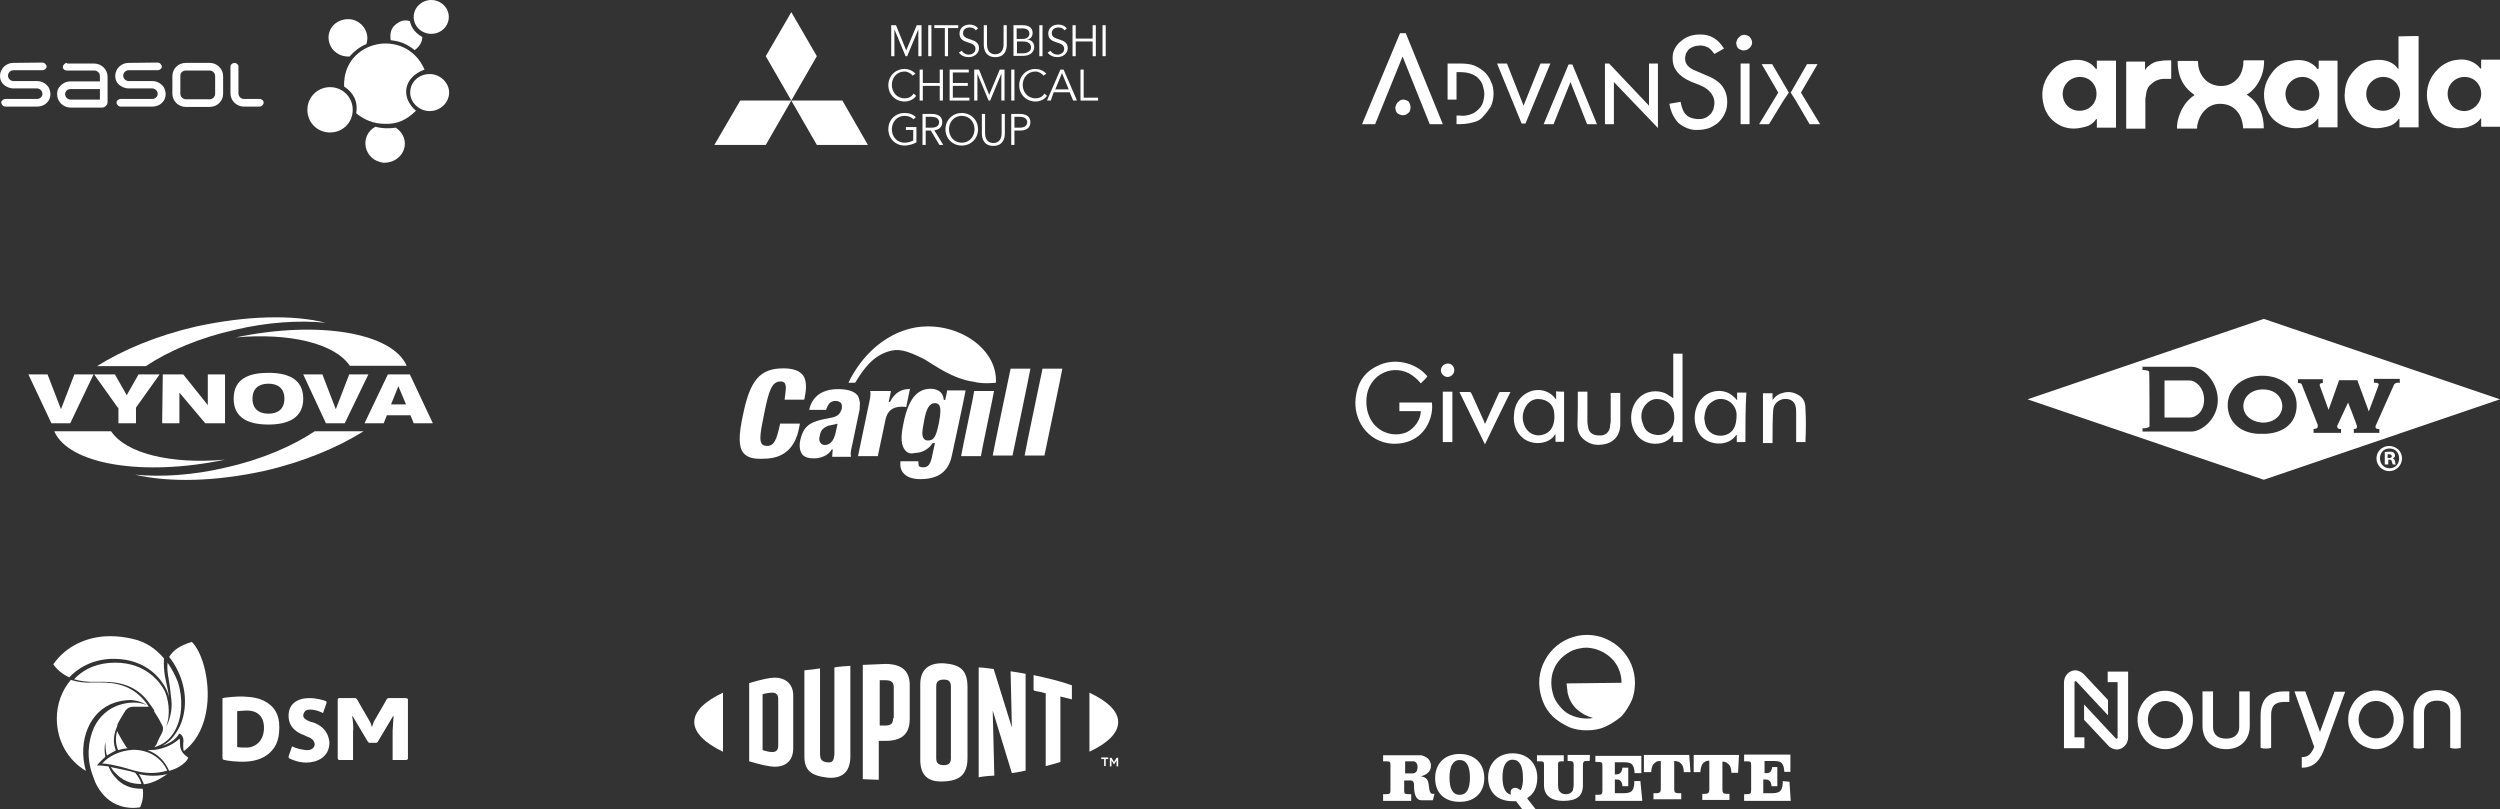 <?xml version="1.0" encoding="utf-8"?>
<!-- Generator: Adobe Illustrator 26.2.1, SVG Export Plug-In . SVG Version: 6.00 Build 0)  -->
<svg version="1.1" id="Layer_1" xmlns="http://www.w3.org/2000/svg" xmlns:xlink="http://www.w3.org/1999/xlink" x="0px" y="0px"
	 viewBox="0 0 783.2 253.6" style="enable-background:new 0 0 783.2 253.6;" xml:space="preserve">
<rect x="0" y="0" width="783.2" height="253.6" fill="#333333" stroke="none"/>
<style type="text/css">
	.st0{fill:#FFFFFF;}
	.st1{fill-rule:evenodd;clip-rule:evenodd;fill:#FFFFFF;}
</style>
<g>
	<path class="st0" d="M4.2,19.7c-2.4,0-4.2,1.9-4.2,4.1c0,1.6,0.9,2.8,2.2,3.4c0.6,0.3,1.3,0.5,2,0.5h7.4c0.9,0,1.7,0.8,1.7,1.7
		c0,0.9-0.8,1.6-1.7,1.6H1.7c-0.6,0-1.3,0.5-1.3,1.1c0,0.6,0.6,1.3,1.3,1.3h9.9c2.4,0,4.2-1.7,4.2-3.9c0-0.8-0.3-1.6-0.6-2.2
		c-0.8-1.1-2-1.9-3.6-1.9H4.2c-0.9,0-1.7-0.8-1.7-1.7c0-0.9,0.8-1.7,1.7-1.7h9.1c0.6,0,1.3-0.5,1.3-1.1c0-0.6-0.6-1.3-1.3-1.3
		L4.2,19.7z M21,19.7c-0.6,0-1.3,0.6-1.3,1.3s0.6,1.1,1.3,1.1h8.6c0.9,0,1.7,0.8,1.7,1.7v1.7h-9.2c-1.6,0-2.8,0.8-3.6,1.9
		c-0.5,0.6-0.6,1.4-0.6,2.2c0,2.2,1.9,4.1,4.2,4.1H32c0.9,0,1.7-0.8,1.7-1.7v-8c0-2.2-1.9-4.1-4.2-4.1H21V19.7z M40.3,19.7
		c-2.4,0-4.2,1.9-4.2,4.1c0,1.6,0.9,2.8,2.2,3.4c0.6,0.3,1.3,0.5,2,0.5h7.4c0.9,0,1.7,0.8,1.7,1.7c0,0.9-0.8,1.6-1.7,1.6h-9.9
		c-0.6,0-1.3,0.5-1.3,1.1c0,0.6,0.6,1.3,1.3,1.3h9.9c2.4,0,4.2-1.7,4.2-3.9c0-0.8-0.3-1.6-0.6-2.2c-0.8-1.1-2-1.9-3.6-1.9h-7.4
		c-0.9,0-1.7-0.8-1.7-1.7c0-0.9,0.8-1.7,1.7-1.7h9.1c0.6,0,1.3-0.5,1.3-1.1c0-0.6-0.6-1.3-1.3-1.3L40.3,19.7z M58.2,19.7
		c-2.4,0-4.2,1.9-4.2,4.1v5.6c0,2.2,1.9,4.1,4.2,4.1h7.5c2.4,0,4.2-1.9,4.2-4.1v-5.6c0-2.2-1.9-4.1-4.2-4.1H58.2z M73.5,19.7
		c-0.6,0-1.3,0.5-1.3,1.1v8.5c0,2.2,1.9,4.1,4.2,4.1h4.9c0.6,0,1.3-0.6,1.3-1.3c0-0.6-0.6-1.1-1.3-1.1h-4.9c-0.9,0-1.7-0.8-1.7-1.7
		v-8.5C74.8,20.4,74.1,19.7,73.5,19.7z M58.2,22.1h7.5c0.9,0,1.7,0.8,1.7,1.7v5.6c0,0.9-0.8,1.7-1.7,1.7h-7.5
		c-0.9,0-1.7-0.8-1.7-1.7v-5.6C56.4,22.9,57.2,22.1,58.2,22.1z M22.1,27.9h9.2v3.3h-9.2c-0.9,0-1.7-0.8-1.7-1.7
		C20.4,28.5,21.2,27.9,22.1,27.9z"/>
	<path class="st1" d="M135.1,0c3,0,5.5,2.4,5.5,5.3s-2.4,5.3-5.5,5.3c-3.1,0-5.5-2.4-5.5-5.3S132.1,0,135.1,0z"/>
	<path class="st1" d="M134.6,23.2c3.3,0,6.1,2.7,6.1,5.8s-2.7,5.8-6.1,5.8c-3.3,0-6.1-2.7-6.1-5.8C128.5,25.7,131.2,23.2,134.6,23.2
		z"/>
	<path class="st1" d="M103.4,27.3c3.9,0,7.1,3.1,7.1,7.1s-3.1,7.1-7.1,7.1s-7.1-3.1-7.1-7.1S99.5,27.3,103.4,27.3z"/>
	<path class="st1" d="M109.1,6c3,0,5.8,2.4,6,5.8c0,0.8-0.2,1.4-0.3,2c-2,0.8-3.8,2.2-5.3,3.9c-3,0.2-5.6-1.7-6.3-4.2
		C102,9.6,104.9,6,109.1,6z"/>
	<path class="st1" d="M128.4,6.6c0.5,2.4,2,3.9,3.9,5c0,1.4-0.8,3-2.4,4.1c-2.4-1.9-4.5-2.8-7.5-3.1c-0.3-2,0-3.9,1.9-5.2
		C125.4,6.6,126.6,6.1,128.4,6.6z"/>
	<path class="st1" d="M107.8,27.1c-0.5-14.7,19.4-18.7,25.2-5.3c-6.7,2.4-7.5,8.8-2.7,12.9c-3,3-6,4.2-9.6,4.1
		c-3.8,0-6.6-1.3-9.1-3.3C112.2,31.7,110.7,29,107.8,27.1z"/>
	<path class="st1" d="M117.6,39.7c2.2,0.6,4.2,0.6,6.4,0.3c5.3,3.6,2.7,11-3.8,11C113.8,50.2,112.5,42.5,117.6,39.7z"/>
</g>
<g>
	<path class="st0" d="M548.1,19.9h-2.8v19h2.8V19.9z"/>
	<path class="st0" d="M558.6,31.7l-4.4,7.2h-3.1l6-9.9l-5.2-8.9h3.3l5.2,8.9"/>
	<path class="st0" d="M561,29l1.7,2.7l4.2,7.2h3.3l-6-9.9l5.2-8.9h-3.3L561,29z"/>
	<path class="st0" d="M464.9,22.4c-0.9-0.8-2-1.4-3.1-1.9c-1.4-0.5-3-0.6-4.5-0.6h-3.8v11.3h2.8v-8.6h1.1c2.5,0,4.2,0.6,5.5,1.7
		c0.6,0.6,1.3,1.4,1.6,2.4s0.5,1.9,0.5,2.8c0,0.9-0.2,1.9-0.5,2.8c-0.3,0.9-0.9,1.6-1.6,2.2c-0.6,0.6-1.4,1.1-2.4,1.4
		c-1.1,0.3-2,0.5-3.1,0.3h-1.1v2.7h0.9c1.6,0,3-0.2,4.4-0.6c1.3-0.3,2.4-0.9,3.1-1.9c0.9-0.9,1.7-2,2.4-3.1c0.5-1.3,0.8-2.5,0.8-3.9
		c0-1.3-0.2-2.7-0.8-3.8C466.6,24.3,465.8,23.2,464.9,22.4"/>
	<path class="st0" d="M477.9,38.7l7.8-18.8h-3.1l-5.3,13.2l-5.2-13.2H469l7.7,18.8H477.9z"/>
	<path class="st0" d="M491.4,20.2l-7.8,18.7h3.1l5.3-13.2l5.2,13.2h3.1l-7.7-18.7C492.6,20.2,491.4,20.2,491.4,20.2z"/>
	<path class="st0" d="M502.8,19.9v19h2.8V25.7l13.8,14.4V19.9h-2.8v13.2l-12.5-13.2H502.8z"/>
	<path class="st0" d="M441.9,33.7c0,0.5-0.2,0.9-0.3,1.3c-0.3,0.3-0.6,0.6-1.1,0.9c-0.5,0.2-0.9,0.2-1.4,0.2
		c-0.5-0.2-0.9-0.3-1.3-0.6c-0.3-0.3-0.6-0.8-0.6-1.3c-0.2-0.5,0-0.9,0.2-1.4c0.2-0.5,0.5-0.8,0.9-1.1c0.3-0.3,0.8-0.5,1.3-0.5
		c0.6,0,1.3,0.3,1.7,0.6C441.7,32.5,441.9,33.1,441.9,33.7"/>
	<path class="st0" d="M548.9,13.4c0,0.5-0.2,0.9-0.5,1.3s-0.6,0.6-1.1,0.9c-0.5,0.2-0.9,0.2-1.4,0.2c-0.5-0.2-0.9-0.3-1.3-0.6
		c-0.3-0.3-0.6-0.8-0.6-1.3c-0.2-0.5,0-0.9,0.2-1.4c0.2-0.5,0.5-0.8,0.9-1.1c0.3-0.3,0.8-0.5,1.3-0.5c0.6,0,1.3,0.3,1.7,0.6
		C548.6,12.1,548.9,12.7,548.9,13.4z"/>
	<path class="st0" d="M523,32.5c0.3,2.2,1.3,4.4,2.8,6c1.7,1.4,3.9,2.4,6.1,2.2c1.3,0,2.4-0.2,3.6-0.6c1.1-0.5,2.2-1.1,3-1.9
		c0.8-0.8,1.6-1.9,2-3c0.5-1.1,0.6-2.4,0.6-3.4c0-1.7-0.5-3.4-1.6-4.9c-1.1-1.4-2.8-2.5-5.2-3.4l-3-1.3c-2.4-0.9-3.4-2.2-3.4-3.9
		c0-0.6,0.2-1.1,0.3-1.6c0.3-0.5,0.6-0.9,0.9-1.3c0.8-0.6,1.9-1.1,3-1.1c1.1-0.2,2.2,0.2,3.1,0.6c0.8,0.6,1.4,1.3,1.9,2l3-1.7
		c-1.9-3-4.2-4.4-7.5-4.4c-2.2,0-4.4,0.6-6.1,2.2c-0.8,0.6-1.4,1.4-1.9,2.4c-0.5,0.9-0.6,1.9-0.6,3c0,3.1,1.9,5.5,5.8,7.2l2.8,1.1
		c0.6,0.3,1.4,0.6,2,1.1c0.5,0.3,0.9,0.8,1.4,1.3c0.3,0.5,0.6,0.9,0.8,1.4c0.2,0.6,0.3,1.1,0.3,1.7c0,0.6-0.2,1.4-0.3,2
		c-0.3,0.6-0.6,1.3-1.1,1.7c-0.5,0.5-1.1,0.9-1.7,1.1c-0.6,0.3-1.3,0.3-2,0.3c-0.8,0-1.7-0.2-2.5-0.5c-0.8-0.3-1.4-0.9-1.9-1.6
		c-0.6-1.1-0.9-2.2-1.1-3.3L523,32.5z"/>
	<path class="st0" d="M438.6,10.4l-11.9,28.5h4.1l8.6-21.2l8.5,21.2h4.1l-11.6-28.5C440.3,10.4,438.6,10.4,438.6,10.4z"/>
</g>
<g>
	<path class="st0" d="M8.9,117.3h6l4.2,10.9l0,0l4.2-10.9h6L22,132.6h-5.9L8.9,117.3z"/>
	<path class="st0" d="M36.9,127.7l-7.4-10.4h6.5l3.7,6.5l3.7-6.5H50l-7.4,10.4v4.9h-5.5v-4.9H36.9z"/>
	<path class="st0" d="M51,117.3h6.4l7.7,9.6l0,0v-9.6h5.4v15.3h-6.2l-8.1-9.6l0,0v9.6h-5.4L51,117.3L51,117.3z"/>
	<path class="st0" d="M84.1,116.8c5.9,0,10.9,1.8,10.9,8.1c0,6.2-5,8.1-10.9,8.1c-5.9,0-10.9-1.8-10.9-8.1
		C73.2,118.5,78.2,116.8,84.1,116.8z M84.1,129.6c3,0,5-1.5,5-4.7c0-3.2-2-4.7-5-4.7s-5,1.5-5,4.7C79.1,128.1,81.1,129.6,84.1,129.6
		z"/>
	<path class="st0" d="M95,117.3h6l4.2,10.9l0,0l4.2-10.9h6l-7.4,15.3h-5.9L95,117.3z"/>
	<path class="st0" d="M121.5,117.3h6.9l7.2,15.3h-6l-1-2.5h-7.4l-1,2.5h-6L121.5,117.3z M124.8,121L124.8,121l-2.3,5.7h4.7
		L124.8,121z"/>
	<path class="st0" d="M109.6,114.6c-4.7-7-18.8-10.4-35.7-8.9c25.8-5.4,49-1.5,53.5,8.9H109.6L109.6,114.6z"/>
	<path class="st0" d="M102,101.1c-8.2-0.8-18.1-0.2-28.3,2.2c-11.2,2.5-21,6.7-28,11.4H30.4c7.9-5,18.8-9.6,31-12.4
		C77,98.9,91.6,98.5,102,101.1z"/>
	<path class="st0" d="M34.8,135.1c4.7,7,18.8,10.4,35.7,8.9c-25.8,5.4-49,1.5-53.5-8.9H34.8z"/>
	<path class="st0" d="M42.3,148.7c8.2,0.8,18.1,0.2,28.3-2.2c11.2-2.5,21-6.7,28-11.4h15.3c-7.9,5-18.8,9.6-31,12.4
		C67.5,150.9,52.9,151.2,42.3,148.7z"/>
</g>
<path class="st0" d="M82.6,219.5c-2.7-1.3-6-1.3-7.9-1.3c-3.8,0.2-5,0.5-5,0.5v18.8c0,0.2,0.2,0.5,0.3,0.5c0,0,1.7,0.5,4.7,0.6
	c3.8,0.2,6.6-0.5,8.7-1.9c2.8-1.9,4.1-4.6,4.1-8.7C87.6,223.9,85.9,221.1,82.6,219.5z M77.5,234.2c-1.6,0-2.7,0-3.2-0.2v-11.2
	c0.5,0,1.7-0.2,3.2-0.2c1.9,0,5.2,0.8,5.2,5.4C82.7,232.6,79.4,234.2,77.5,234.2z M97.7,226.2c-0.2,0-0.2,0-0.2,0
	c-1.4-0.5-2.5-1.1-2.5-2c0-0.5,0.2-0.9,0.5-1.3c0.3-0.5,1.1-0.6,1.6-0.6c2.2,0,4.1,1.1,4.1,1.1l1.1-3.2c0-0.2,0-0.3,0-0.3
	c0-0.2-0.2-0.2-0.3-0.3l0,0c-0.9-0.3-2.8-0.9-5-0.9c-4.1,0-6.6,2-6.6,5.5c0,4.1,3.3,5.5,4.6,6c0.2,0,0.5,0.2,0.6,0.3
	c0.8,0.3,1.6,0.6,2.2,1.1c0.6,0.5,0.8,1.3,0.8,1.7c-0.3,1.6-1.9,1.9-3.3,1.6c-2.5-0.3-3.8-1.1-3.8-1.1l-1.1,3.2c0,0.2,0,0.5,0.3,0.6
	c0,0,2.4,1.3,5.2,1.3c3.3,0,7.3-1.6,7.3-6.3C102.8,228,99.1,226.6,97.7,226.2z M127.8,219.2v18.4c0,0.2,0,0.3-0.2,0.3
	c-0.2,0.2-0.2,0.2-0.3,0.2h-4.3c0,0,0-7.6,0-9.1c0-0.9,0.3-4.1,0.3-4.6l0,0h-0.2l0,0l-4.7,7.9c0,0,0,0.2-0.2,0.2
	c-0.2,0.2-0.2,0.2-0.3,0.2h-1.1h-1.1c-0.2,0-0.3,0-0.3-0.2c0,0,0-0.2-0.2-0.2l-4.7-7.9l0,0h-0.2l0,0c0.2,0.5,0.5,3.6,0.3,4.6
	c0,1.6,0,9.1,0,9.1h-4.3c-0.2,0-0.3,0-0.3-0.2c-0.2-0.2-0.2-0.2-0.2-0.3v-18.4c0-0.3,0.2-0.5,0.5-0.5h5c0.2,0,0.3,0.2,0.5,0.3
	c0,0,3.6,6.3,4.1,7.1c0.3,0.5,0.6,1.6,0.6,1.7l0,0l0,0l0,0l0,0c0,0,0.5-1.3,0.6-1.7c0.5-0.8,4.1-7.1,4.1-7.1
	c0.2-0.2,0.3-0.3,0.5-0.3h5C127.7,218.7,127.8,218.9,127.8,219.2z"/>
<path class="st0" d="M46,220.9c-1.1-0.5-2.5-0.8-4.1-0.8s-3.2,0.3-4.7,0.8c-3.3,1.1-6.1,3.6-7.7,6.9c-2,4.4-2.4,9.8-0.5,15
	c0.3,0.8,0.6,1.6,0.9,2.4c3.3,6.9,8.8,7.9,11.8,7.9c1.3,0,2-0.2,2.2-0.2c0.2-0.5,1.3-2.8,0.8-5.8h-0.2c-0.2,0-0.3,0-0.3,0
	c-3.2,0-6-1.1-8-3.5c-0.9-0.9-1.7-2.2-2.2-3.5c-1.6-0.2-2.5-0.3-3-0.3c-0.2,0-0.2,0-0.3,0h-0.3l0.2-0.3c0.8-0.9,1.6-1.7,2.4-2.4
	c-0.3-1.6-0.3-3.2,0-4.7c0,0,0,3,0.5,4.3c0.9-0.6,1.9-1.1,2.8-1.6c-0.9-2.2-0.8-4.6,0.2-7.1c0.2-0.3,0.2-0.6,0.3-0.9v-0.2
	c0.8-1.6,1.9-3.3,2.5-4.3c0.2-0.2,0.2-0.2,0.3-0.3c0.5-0.6,1.1-0.8,2-0.9c0.5,0,1.3,0,1.7,0c1.1,0,2.4,0,2.7,0c0.2,0,0.5,0,0.6,0
	c-0.2-0.2-0.3-0.5-0.3-0.5c-4.3-6.3-10.2-7.1-15-7.1c-0.8,0-1.6,0-2.5,0c-2.4,0.2-4.6-0.2-6.6-0.8c-2.8,3.2-4.4,7.6-4.4,12.1
	c0,6.8,3.3,12.9,9.1,16.4c-2.7-9.6,1.3-18.9,9.1-21.4c1.6-0.5,3.3-0.8,5-0.8C44.1,219.5,46,220.9,46,220.9z M34.7,240.3
	c0.5,0.8,0.9,1.4,1.6,2c2,2.2,4.7,3.3,7.7,3.3c0.2,0,0.2,0,0.3,0c-0.3-1.3-1.1-2.4-1.9-3.5c-0.6-0.2-1.1-0.3-1.6-0.5
	C38.6,241.1,36.5,240.7,34.7,240.3z M43.5,242.5c0.6,0.9,1.1,2,1.6,3.2c3.2-0.3,6.1-2.4,7.3-3.2C49.5,243.2,46.5,243.2,43.5,242.5z
	 M32,239.2c0.9,0,3.8,0.3,9,1.9c4.1,1.3,8,1.4,11.4,0.3c-1.9-4.1-5.8-6.5-10.7-6.5C37.8,235.1,34.2,236.7,32,239.2z M46.2,235
	c3.2,1.1,5.5,3.5,6.8,6.5c3.3-0.9,5.4-2.8,5.8-3.8c0.2-0.2,0.2-0.3,0-0.5c-1.7-1.1-2.4-2.4-2.4-4.1c0-0.8,0-1.3-0.2-1.7
	c-1.4,1.4-4.1,3-7.6,3.5C47.4,235,46.3,235,46.2,235L46.2,235z M56.3,229.8L56.3,229.8c0.2,0.2,0.5,0.3,0.8,0.8s0.5,1.1,0.3,2.4
	c0,0.2,0,0.5,0,0.6c0,0.6,0,1.3,0.2,1.7c4.3-3.2,6.9-8.7,7.4-15.6c0.5-7.3-1.6-15.3-4.9-18.6c-3.6,1.1-5.8,2.5-7.1,4.7
	c1.9,2.4,3.3,5.2,4.1,8c1.6,5.4,0.9,11.4-1.7,15.4c-1.4,2.2-2.8,3.6-4.9,4.6c0.3-0.2,0.8-0.3,1.3-0.5c2.2-0.9,3.3-2,3.9-2.8
	C55.9,230.1,56.1,229.9,56.3,229.8L56.3,229.8z M36.7,229c-0.6,2.2-0.5,4.1,0.3,6c0.9-0.3,1.9-0.5,3-0.6c-0.2-0.2-0.5-0.3-0.6-0.6
	c-0.6-0.9-2-3.3-2.5-4.3C36.9,229.3,36.7,229.1,36.7,229z M53.7,219.4c0.5,4.6-1.7,8.4-1.7,8.4c1.7-4.4,0.6-9.5-0.6-11.7
	c-1.1-2-5.4-8.5-15.3-8.5c-5.2,0-9.6,1.7-12.9,5.2c2,0.6,4.3,0.9,6.6,0.8c0.9,0,1.7,0,2.4,0c4.6,0,10.6,0.8,14.7,6.9
	c0.5,0.6,0.9,1.3,1.4,2v0.2c0,0,0,0,0,0.2c0.5,0.8,1.3,1.9,2.4,4.1c0.5,0.8,0.5,1.7,0,2.7c-0.5,0.9-1.3,2.5-1.7,3.5l0,0
	c0,0.2-0.2,0.2-0.2,0.3c-0.2,0.2-0.3,0.5-0.5,0.6c0.2,0,0.5-0.2,0.6-0.2c2.5-0.8,4.6-2.5,6-5.2c2.2-4.1,2.5-9.9,0.8-15.1
	c-0.8-2-1.9-4.1-3.2-6c-0.2,1.6,0,3.2,0.3,4.9C53.1,214.2,53.4,216.2,53.7,219.4z M35.6,206.4c10.6,0,15,6.8,16.1,8.8
	c0.5,0.9,0.9,1.7,1.3,3.3c-0.3-2-0.8-4.1-1.3-6.5c-0.3-1.9-0.5-3.8-0.3-5.7c-2.7-3.2-5.8-5.2-9.6-6.1c-2.5-0.6-4.9-0.9-7.3-0.9
	c-7.3,0-13.9,3.2-17.8,8.8c0.3,0.5,1.9,2.7,5,4.1C25.2,208.5,30.1,206.4,35.6,206.4z"/>
<g>
	<path class="st0" d="M242.7,212.3c-1.6,0-3.9,0.5-8,1.7v24.5c3.6,1.1,6.5,1.7,8,1.7c3.8,0,5.8-2.2,5.8-5.8v-16.3
		C248.6,214.5,246.3,212.3,242.7,212.3z M243.8,233.7c0,1.4-0.8,1.9-1.9,1.9c-0.8,0-2.1-0.3-3-0.6v-17.5c0.9-0.3,2.2-0.5,3-0.5
		c1.1,0,1.9,0.5,1.9,1.9V233.7z"/>
	<path class="st0" d="M295.7,207.8c-4.7-0.2-7.4,1.9-7.4,6.6V238c0,5,2.5,7.1,7.4,6.8c4.9-0.2,7.4-2.1,7.4-7.4v-22.4
		C303,209.9,300.8,208.2,295.7,207.8z M297.9,237.5c0,1.4-0.5,2.2-2.2,2.2c-1.9,0-2.4-0.8-2.4-2.2v-22.4c0-1.4,0.5-2.2,2.4-2.2
		c1.7,0,2.2,0.8,2.2,2.2V237.5z"/>
	<path class="st0" d="M350.3,226.2c0,3.5-3.3,6.6-9,9.3V217C347,219.7,350.3,222.8,350.3,226.2z"/>
	<path class="st0" d="M217.5,226.2c0,3.3,3.3,6.6,9,9.3V217C220.8,219.7,217.5,222.8,217.5,226.2z"/>
	<path class="st0" d="M261.3,236.7c0,1.4-0.5,2.4-2.2,2.1c-1.7-0.2-2.2-0.9-2.2-2.7v-26.7c-1.1,0.2-3.8,0.5-4.9,0.6v27
		c0,4.3,2.1,6,7.1,6.6c4.6,0.5,7.3-1.7,7.3-6.6v-28.4c-0.9,0-4.1,0.3-5,0.5V236.7z"/>
	<path class="st0" d="M317,227.9l-5.7-18.3c-1.6-0.2-3.3-0.5-4.7-0.5v34.4c0.9-0.2,3.6-0.5,4.9-0.5l-0.5-20.4l6,19.6
		c1.3-0.2,3.2-0.5,4.3-0.8v-30.3c-1.3-0.3-3.6-0.6-4.7-0.8L317,227.9z"/>
	<path class="st0" d="M277.4,208c-0.9,0-4.1,0.2-7.1,0.3v35.8c0.9,0,3.6,0.2,5,0.2v-12.2h2.1c5.4,0,7.6-2.4,7.6-6.9v-10.6
		C285,210.2,282.5,208,277.4,208z M279.8,224.9c0,1.6-0.5,2.4-2.5,2.4h-1.7v-14.2c0.8,0,1.3,0,1.7,0c2.2,0,2.7,0.8,2.7,2.4v9.5
		H279.8z"/>
	<path class="st0" d="M324,216.4c1.3,0.2,2.5,0.5,3.6,0.8V240c1.1-0.3,3.2-0.8,4.6-1.3v-20.5c1.3,0.3,2.5,0.6,3.6,0.9v-4.4
		c-3.6-1.3-7.4-2.2-12-3.2v4.7H324z"/>
	<path class="st0" d="M345.8,237.8H345v-0.5h2.2v0.5h-0.8v2.2h-0.5v-2.2H345.8z M347.7,237.4h0.5l0.8,1.3l0.8-1.3h0.5v2.7h-0.5v-1.9
		l-0.8,1.3l0,0l-0.8-1.3v1.9h-0.5V237.4z"/>
</g>
<path class="st0" d="M476.4,247.6C476.4,247.7,476.4,247.7,476.4,247.6c-0.6-0.5-1.6-1.1-2.5-0.6c-0.9,0.5-0.6,1.6-0.6,1.7
	c0,0.2,0,0.2-0.2,0.2c-1.6-0.5-2.4-2.4-2.4-5.4c0-3.5,1.1-5.5,3.2-5.5s3.2,1.9,3.2,5.5C477.2,245.3,476.9,246.6,476.4,247.6z
	 M478.6,249.9c2.1-1.3,3-3.5,3-6.3c0-4.4-3-7.6-7.7-7.6s-7.7,3.2-7.7,7.6c0,4.4,2.7,7.4,7.7,7.4c0.3,0,0.6,0,0.8,0h0.2
	c0,0,0.2,0,0.2,0.2l1.7,2.2l0.2,0.2h0.2h3.8c0.2,0,0.2,0,0-0.2l-2.5-3.2C478.5,250.1,478.5,249.9,478.6,249.9L478.6,249.9z
	 M457.3,249c-2.2,0-3.2-1.9-3.2-5.4c0-3.5,1.1-5.5,3.2-5.5s3.2,1.9,3.2,5.5C460.5,247.1,459.5,249,457.3,249L457.3,249z
	 M457.3,236.2c-4.7,0-7.7,3-7.7,7.6c0,4.4,2.7,7.4,7.7,7.4s7.7-3.2,7.7-7.4C465,239.2,462,236.2,457.3,236.2L457.3,236.2z
	 M442.6,242.3c-0.5,0-0.8,0-1.3,0h-1.1l0,0l0,0l0,0l0,0v-3.8l0,0l0,0l0,0l0,0h1.4c0.3,0,0.8,0,1.1,0c0.8,0,1.4,0.6,1.4,1.9
	C444,241.6,443.6,242.2,442.6,242.3L442.6,242.3z M449.4,248.7h-0.5c-0.5,0-0.9-0.2-1.1-1.3c0-0.3-0.2-1.1-0.2-1.4
	c-0.2-1.9-0.8-2.5-2.5-2.8l0,0c2.1-0.5,3.2-1.7,3.2-3.3c0-0.8-0.3-1.6-0.9-2.2c-0.6-0.6-1.4-0.9-2.2-1.1c-0.6,0-1.6,0-2.4,0h-9.5
	l0,0v1.9l0,0l0,0h0.9c1.3,0,1.4,0.2,1.4,1.3v7.7c0,1.1-0.2,1.3-1.4,1.3h-0.9c0,0,0,0,0,0.2v1.9l0,0h8.8l0,0v-1.9v-0.2h-0.8
	c-1.3,0-1.4-0.2-1.4-1.3v-3l0,0l0,0h1.3c0.3,0,0.6,0,0.9,0c0.8,0.2,0.9,0.8,0.9,1.7c0,0.3,0,0.6,0,0.9c0.2,2.2,0.8,3.5,2.2,3.6
	c0.3,0,0.8,0,1.3,0h2.4l0,0L449.4,248.7C449.6,248.7,449.4,248.7,449.4,248.7z M498.1,236.5h-7l0,0v1.9l0,0h0.5
	c1.1,0,1.4,0.3,1.4,1.1v6.5c0,0.6-0.2,1.1-0.3,1.7c-0.3,0.5-0.9,1.1-2.2,1.1c-1.1,0-1.7-0.5-2.1-1.1c-0.2-0.5-0.3-1.1-0.3-1.7v-6.6
	c0-0.6,0.3-0.9,0.9-0.9h0.9l0,0v-1.9l0,0l0,0h-8.4l0,0v1.9l0,0l0,0l0,0l0,0h0.9c1.1,0,1.3,0.2,1.3,0.9v6.6c0,3.3,2.4,4.9,6,4.9
	c4,0,6.2-1.3,6.2-4.9v-6.5c0-0.6,0.3-1.1,0.8-1.1h1.3l0,0l0,0l0,0l0,0L498.1,236.5C498.2,236.5,498.2,236.3,498.1,236.5L498.1,236.5
	z M529.2,236.5H515l0,0l0,0v5.4c0,0,0,0,0.2,0h1.9h0.2c0-0.8,0.2-1.7,0.6-2.4c0.3-0.3,0.6-0.6,0.9-0.8c0.3-0.2,0.8-0.3,1.3-0.3h0.2
	l0,0l0,0v8.7c0,0.9-0.2,1.4-1.4,1.4H518l0,0l0,0v1.9c0,0,0,0,0.2,0h8.5l0,0v-1.9l0,0l0,0h-0.8c-1.3,0-1.4-0.5-1.4-1.4v-8.7l0,0l0,0
	l0,0l0,0h0.2c0.5,0,0.8,0.2,1.3,0.3c0.3,0.2,0.6,0.5,0.9,0.8c0.5,0.8,0.6,1.6,0.6,2.4c0,0,0,0,0.2,0h1.9l0,0l0,0L529.2,236.5
	C529.4,236.5,529.4,236.3,529.2,236.5L529.2,236.5z M544.8,236.5h-14.2l0,0v5.4l0,0l0,0l0,0l0,0h1.9h0.2c0-0.8,0.2-1.7,0.6-2.5
	c0.2-0.3,0.5-0.6,0.9-0.8c0.3-0.2,0.8-0.3,1.1-0.3h0.2c0,0,0,0,0,0.2v8.8c0,0.9-0.2,1.4-1.4,1.4h-0.8l0,0v1.9l0,0l0,0h8.5l0,0l0,0
	v-1.9l0,0l0,0l0,0l0,0h-0.8c-1.3,0-1.4-0.5-1.4-1.4v-8.7l0,0h0.2c0.5,0,0.8,0.2,1.1,0.3c0.3,0.2,0.6,0.5,0.9,0.8
	c0.5,0.8,0.6,1.6,0.6,2.4c0,0,0,0,0.2,0h1.9l0,0L544.8,236.5L544.8,236.5L544.8,236.5L544.8,236.5
	C544.8,236.3,544.8,236.3,544.8,236.5L544.8,236.5z M513.9,244.7H512l0,0l0,0c0,0.8,0,2.4-0.9,3.2c-0.8,0.6-1.7,0.6-3.3,0.6h-1.9
	l0,0l0,0l0,0l0,0v-4.3l0,0l0,0h0.3c0.8,0,1.9,0,2.1,2.1c0,0,0,0,0.2,0h1.6l0,0l0,0v-5.8l0,0l0,0l0,0l0,0h-1.6h-0.2
	c-0.3,2.1-1.4,2.1-2.1,2.1h-0.3l0,0l0,0v-3.8c0,0,0,0,0.2,0h1.9c1.6,0,2.5,0,3.2,0.6c0.6,0.6,0.8,1.4,0.9,2.8c0,0,0,0,0.2,0h1.9l0,0
	l0,0v-5.4l0,0l0,0l0,0l0,0h-14.4l0,0l0,0v1.9l0,0l0,0h0.8c1.3,0,1.4,0.2,1.4,1.3v7.7c0,1.1-0.2,1.3-1.4,1.3h-0.8l0,0l0,0v1.9l0,0
	l0,0h14.7l0,0l0,0L513.9,244.7C514,244.9,514,244.7,513.9,244.7L513.9,244.7z M560.6,244.9C560.6,244.9,560.6,244.7,560.6,244.9
	l-2.1-0.2l0,0l0,0l0,0l0,0c0,0.8,0,2.4-0.9,3.2c-0.8,0.6-1.7,0.6-3.3,0.6h-1.9l0,0l0,0l0,0l0,0v-4.3c0,0,0,0,0.2,0h0.3
	c0.8,0,1.9,0,2.1,2.1c0,0,0,0,0.2,0h1.6l0,0l0,0l0,0l0,0v-5.8v-0.2h-1.6l0,0l0,0c-0.3,2.1-1.4,1.9-2.1,1.9h-0.3l0,0l0,0v-3.8
	c0,0,0,0,0.2,0h1.9c1.6,0,2.5,0,3.2,0.6c0.6,0.6,0.8,1.4,0.9,2.8l0,0l0,0h1.9l0,0l0,0v-5.4l0,0l0,0l0,0l0,0h-14.5c0,0,0,0,0,0.2v1.9
	l0,0l0,0h0.8c1.3,0,1.4,0.2,1.4,1.3v7.7c0,1.1-0.2,1.3-1.4,1.3h-0.8c0,0,0,0,0,0.2v1.9l0,0H561l0,0l0,0L560.6,244.9z"/>
<path class="st1" d="M502.8,227.7c-1.7,0.8-3.8,1.1-5.7,1.1c-1.9,0-4-0.3-5.7-1.1c-1.7-0.8-3.5-1.9-4.9-3.2c-1.4-1.4-2.5-3-3.2-4.9
	s-1.1-3.8-1.1-5.7c0-4,1.6-7.7,4.4-10.6c2.8-2.8,6.6-4.4,10.6-4.4s7.7,1.6,10.6,4.4c2.8,2.8,4.4,6.6,4.4,10.6c0,1.9-0.3,4-1.1,5.7
	c-0.8,1.7-1.9,3.5-3.2,4.9C506.3,225.8,504.6,226.9,502.8,227.7z M490.8,214.1C490.8,214.1,490.8,213.9,490.8,214.1l17.2-0.2l0,0
	l0,0c0-2.8-1.1-5.7-3.2-7.7s-4.9-3.2-7.7-3.3c-1.4,0-2.8,0.3-4.3,0.8c-1.3,0.6-2.5,1.4-3.6,2.4c-0.9,0.9-1.9,2.2-2.4,3.6
	c-0.6,1.3-0.8,2.8-0.8,4.3c0,1.4,0.3,2.8,0.8,4.3c0.5,1.3,1.4,2.5,2.4,3.6s2.2,1.9,3.6,2.4c1.3,0.5,2.8,0.8,4.3,0.8
	c0.6,0,1.3,0,1.9-0.2l0,0l0,0l0,0l0,0l0,0c-1.9-0.5-3.6-1.4-5.1-2.8s-2.4-3.2-2.8-5.1C491,215.6,490.8,214.9,490.8,214.1z"/>
<g>
	<path class="st0" d="M757.7,11.3c0,0.2,0,0.2,0,0.3c0,9.4,0,18.7,0,28.1v0.2c-1.9,0-4,0-6,0c0-1,0-1.8,0-2.7h-0.2
		c-1,1.5-2.4,2.3-4.2,2.6c-2.4,0.6-4.8,0.5-7.1-0.6c-2.4-1.1-4-3.1-5-5.5c-0.6-1.6-0.8-3.2-0.6-5c0.2-2.6,1.1-4.7,2.9-6.6
		c1.6-1.8,3.6-2.9,5.8-3.2c1.8-0.3,3.6-0.2,5.3,0.5c1.1,0.5,1.9,1.1,2.6,2.1c0,0,0,0,0.2,0.2c0-3.4,0-6.8,0-10.3
		C753.9,11.3,755.8,11.3,757.7,11.3z M746.6,24.1c-2.9,0-5.3,2.4-5.3,5.3c0,3.1,2.3,5.3,5.3,5.3c2.9,0,5.3-2.4,5.3-5.3
		C751.8,26.2,749.4,24.1,746.6,24.1z"/>
	<path class="st0" d="M726.4,21.7c0-1,0-1.8,0-2.7c0.2,0,0.2,0,0.2,0c1.8,0,3.7,0,5.5,0c0.2,0,0.2,0,0.2,0.2c0,6.8,0,13.7,0,20.5
		v0.2c-1.9,0-4,0-6,0c0-1,0-1.8,0-2.7h-0.2c-1,1.3-2.4,2.3-4,2.6c-2.4,0.6-5,0.5-7.3-0.6c-2.6-1.3-4.2-3.2-5-6
		c-1.1-3.7-0.5-7.1,1.8-10.2c1.6-2.3,3.7-3.6,6.3-4c1.9-0.3,3.7-0.3,5.5,0.5c1,0.5,1.9,1.1,2.6,2.1
		C726.3,21.5,726.4,21.5,726.4,21.7L726.4,21.7z M721.3,24.1c-2.9,0-5.3,2.4-5.3,5.3c0,3.1,2.3,5.3,5.3,5.3c2.9,0,5.3-2.3,5.3-5.3
		C726.4,26.2,724,24.1,721.3,24.1z"/>
	<path class="st0" d="M656.9,21.7c0-1,0-1.8,0-2.7c1.9,0,4,0,6,0c0,6.9,0,14,0,21c-1.9,0-4,0-6,0c0-1,0-1.8,0-2.7c0,0,0,0-0.2,0
		c-1,1.5-2.4,2.3-4.2,2.6c-2.4,0.6-4.7,0.5-6.9-0.5c-2.7-1.3-4.5-3.4-5.3-6.3c-1-3.7-0.5-7.1,1.9-10.2c1.6-2.1,3.7-3.6,6.5-4
		c1.8-0.3,3.6-0.2,5.2,0.5c1.1,0.5,1.9,1.1,2.6,2.1C656.7,21.5,656.7,21.5,656.9,21.7L656.9,21.7z M646.2,29.4
		c0,2.9,2.1,5.3,5.3,5.3c3.1,0,5.3-2.4,5.3-5.3c0-3.1-2.3-5.3-5.2-5.3C648.6,24.1,646.2,26.5,646.2,29.4z"/>
	<path class="st0" d="M777.3,21.5c0-0.2,0-0.3,0-0.5c0-0.6,0-1.3,0-2.1c0-0.2,0-0.2,0.2-0.2c1.9,0,3.7,0,5.6,0h0.2c0,6.9,0,14,0,21
		c-1.9,0-4,0-6,0c0-1,0-1.8,0-2.7c0,0-0.2,0-0.2,0.2c-1,1.3-2.4,2.1-4,2.6c-2.4,0.6-4.8,0.5-7.1-0.5c-2.7-1.3-4.4-3.4-5.2-6.3
		c-0.3-1.1-0.5-2.1-0.5-3.2c0-3.1,1.1-5.8,3.4-8.1c1.6-1.6,3.6-2.6,5.6-2.9c1.8-0.3,3.6-0.2,5.2,0.6c1,0.5,1.8,1.1,2.4,1.9
		C777.1,21.5,777.1,21.5,777.3,21.5C777.1,21.7,777.1,21.7,777.3,21.5z M777.3,29.4c0-3.1-2.3-5.3-5.2-5.3c-2.9,0-5.3,2.3-5.3,5.2
		c0,3.1,2.1,5.5,5.3,5.5C774.9,34.7,777.3,32.3,777.3,29.4z"/>
	<path class="st0" d="M702.9,18.9h0.2c1.9,0,4,0,6,0c0.2,0,0.2,0,0.2,0.2c0,3.2-1,6.1-3.1,8.6c-0.6,0.6-1.3,1.3-2.1,1.8
		c0,0-0.2,0-0.2,0.2c3.7,2.4,5.3,6.1,5.3,10.5c-2.1,0-4.2,0-6.5,0c0-0.2,0-0.5,0-0.6c-0.2-1.6-0.6-3.1-1.6-4.4
		c-1.1-1.5-2.7-2.4-4.5-2.6c-2.3-0.3-4.4,0.3-6,2.1c-1.1,1.1-1.8,2.6-2.1,4c-0.2,0.5-0.2,1-0.2,1.6c-2.1,0-4.2,0-6.3,0
		c0-2.1,0.5-4,1.5-6c1-1.9,2.3-3.4,4-4.5l-0.2-0.2c-2.6-1.8-4.2-4.2-4.8-7.3c-0.2-1-0.3-1.9-0.3-2.9c0-0.3,0-0.3,0.3-0.3
		c1.9,0,3.9,0,5.8,0c0.3,0,0.3,0,0.3,0.3c0,1.9,0.6,3.7,1.9,5.2c1.1,1.3,2.7,2.1,4.5,2.3c2.1,0.2,3.9-0.3,5.5-1.8
		c1.1-1,1.8-2.3,2.1-3.9c0.2-0.6,0.2-1.3,0.2-1.9C702.9,19.1,702.9,18.9,702.9,18.9z"/>
	<path class="st0" d="M672,22c0.3-0.5,0.6-1,1.1-1.3c1.1-1,2.3-1.5,3.7-1.6c1.1-0.2,2.1-0.2,3.2-0.2c0,0,0.2,0,0.2,0.2
		c0,0,0,0,0,0.2c0,1.8,0,3.6,0,5.2c0,0.2,0,0.2-0.2,0.2c-0.6,0-1.3,0-1.9,0c-1.5,0-2.9,0.5-4,1.5c-1.1,0.8-1.6,1.9-1.8,3.4
		c0,0.5-0.2,1-0.2,1.5c0,2.9,0,6,0,8.9c0,0.2,0,0.2,0,0.3c-1.9,0-4,0-6,0v-0.2c0-6.8,0-13.7,0-20.5c0-0.2,0-0.3,0.2-0.3
		c1.8,0,3.7,0,5.5,0c0.2,0,0.2,0,0.2,0.2C672,20.2,672,21,672,22C671.9,21.8,671.9,22,672,22C671.9,22,672,22,672,22z"/>
</g>
<g>
	<path class="st0" d="M262.4,121.9c3.1,0,5,0.6,6.1,1.8c0.6,0.6,0.7,1.5,0.9,2.5c0,0.6-0.1,1.3-0.1,2.1l-2.2,10.5
		c-0.3,1.3-0.6,2.5-0.6,3.4c0,0.3,0.1,0.6,0.1,0.9h-5.9c0-0.1,0-0.1,0-0.1c0-0.4,0.1-0.9,0.1-1.3l0.1-0.9h-0.3l-0.1,0.1
		c-1,1.8-3.4,2.7-5.5,2.7c-1.8,0-3-0.4-3.7-1.3c-0.7-1-1-2.5-0.6-4.4c0.9-3.9,2.5-5.5,7-6.5l3-0.6c1.8-0.4,2.5-1.2,3-2.7
		c0.1-0.9,0.1-1.5-0.3-1.9c-0.3-0.3-0.9-0.6-1.6-0.6c-1.6,0-2.4,0.9-3,2.8h-5.3C254.7,122.8,259.6,121.9,262.4,121.9 M262.4,132.7
		c0,0-0.1,0.1-0.3,0.1c-0.4,0.1-1.2,0.3-1.8,0.4c-0.4,0.1-0.9,0.1-1.3,0.4c-1.3,0.6-1.9,1.3-2.2,3c-0.3,1-0.1,1.8,0.3,2.2
		c0.3,0.4,0.7,0.6,1.3,0.6c2.2,0,3-2.2,3.4-3.9L262.4,132.7L262.4,132.7z"/>
	<path class="st0" d="M283.6,141.1c-1.3-1.5-1.5-4-0.6-8.3c1.8-9.3,5.3-11,8.6-11c1.5,0,3.7,0.6,4,3.1l0.1,0.4h0.4
		c0,0,0.6-2.4,0.6-3h5.8c-0.1,1-4.3,20.4-4.3,20.4c-1,4.9-4.1,7.4-9.9,7.4c-5.3,0-6.2-3.1-6.2-4.1c-0.1-0.4,0-1.5,0-1.5h5.6l0,0
		c0,0.6,0.1,1.2,0.1,1.3c0.1,0.3,0.4,0.6,1.3,0.6c1.2,0,2.2-0.3,2.8-3l1-4.6h-0.7l-0.1,0.1c-1.2,1.9-3.4,3-5.5,3
		C285.4,142.3,284.2,141.9,283.6,141.1 M289.4,132.4c-0.6,3-0.6,4.1,0,5c0.3,0.4,0.7,0.6,1.3,0.6c1.8,0,2.5-1,3.4-5.3
		c0.6-3,0.7-5,0.1-5.8c-0.3-0.4-0.7-0.6-1.3-0.6C291.1,126.3,290.1,128.1,289.4,132.4"/>
	<path class="st0" d="M311.4,122.5c-0.1,1-4.1,19.8-4.1,20.4h-6.2c0.1-1,4.1-19.8,4.1-20.4C305.4,122.5,311.4,122.5,311.4,122.5z"/>
	<path class="st0" d="M322.8,115.5c-0.1,1-5.5,26.7-5.6,27.2H311c0.1-1,5.5-26.7,5.6-27.2H322.8z"/>
	<path class="st0" d="M332.8,115.5c-0.1,1-5.5,26.7-5.6,27.2h-6.2c0.1-1,5.5-26.7,5.6-27.2C326.7,115.5,332.8,115.5,332.8,115.5z"/>
	<path class="st0" d="M284.5,121.9c-2.1,0-4.4,1.3-5.6,3.9l-0.1,0.1h-0.4c0,0,0.6-2.5,0.7-3.4h-0.6l0,0h-5.9
		c0.1,0.3,0.1,0.6,0.1,0.9c0,0.6-0.1,1.3-0.3,2.2c-1.2,5.5-3.4,16.6-3.6,17.3h6.2c0.4-1.9,2.4-11.4,2.4-11.4
		c0.6-2.8,2.2-4.1,5.2-4.1c0.6,0,1,0.1,1.3,0.1c0.1-0.6,1-4.9,1.2-5.8C285.1,121.9,284.5,121.9,284.5,121.9z"/>
	<path class="st0" d="M232.9,141.9c-1.5-1.9-1.6-5.3-0.1-12.1c2.2-10.7,5.3-14.4,12.6-14.4c3,0,5,0.7,6.1,2.1c0.7,0.9,1,2.1,1,3.7
		c0,0.9-0.1,1.8-0.3,2.7c0,0-0.1,1-0.3,1.3h-6.1c0,0,0.4-3,0.4-3.6c0-0.7-0.1-1-0.3-1.5c-0.3-0.4-0.7-0.6-1.3-0.6
		c-2.7,0-3.7,2.5-5.2,10.1c-1.2,5.8-1.6,8.4-0.7,9.5c0.3,0.4,0.9,0.6,1.6,0.6c2.2,0,3-1.8,4.1-7h6.2c-0.1,0.6-0.3,1.5-0.3,1.5
		c-1.2,6.2-4.9,9.5-11,9.5C236,143.9,234.1,143.3,232.9,141.9"/>
	<path class="st0" d="M312,119.9c0.6-11.3-13.2-19.7-25.8-17.2c-12.7,2.7-18.8,13.8-20.4,17.2h2.1c2.8-4.6,5.6-8.3,10.4-9.8
		c3-0.9,5.3-0.6,11.4,2.5c2.7,1.6,8.9,6.2,15.4,7C307.9,120.4,312,119.9,312,119.9"/>
</g>
<path class="st0" d="M752.5,143.6c0,2.2-1.8,4-4,4c-2.2,0-4-1.8-4-4c0-2.2,1.8-3.9,4-3.9C750.8,139.8,752.5,141.4,752.5,143.6z
	 M745.6,143.6c0,1.8,1.3,3.1,3,3.1c1.8,0,3-1.3,3-3.1c0-1.8-1.2-3.1-3-3.1C746.8,140.5,745.6,141.8,745.6,143.6z M748,145.5h-0.9
	v-3.9c0.3,0,0.9-0.1,1.5-0.1c0.7,0,1,0.1,1.3,0.3c0.1,0.1,0.4,0.4,0.4,0.9s-0.3,0.7-0.7,0.9l0,0c0.4,0.1,0.6,0.4,0.7,0.9
	c0.1,0.6,0.1,0.9,0.3,1h-1c-0.1-0.1-0.1-0.4-0.3-0.9c0-0.4-0.3-0.6-0.7-0.6h-0.4v1.5C748.1,145.5,748,145.5,748,145.5z M748,143.5
	h0.4c0.4,0,0.9-0.1,0.9-0.6c0-0.3-0.3-0.6-0.9-0.6c-0.3,0-0.4,0-0.4,0V143.5z M686.1,119.2c-3.6,0-8,0-8,0v11.6c0,0,4.4,0,8,0
	c1.9,0,4.4-1.9,4.4-5.6C690.5,121.3,687.7,119.2,686.1,119.2z M708.9,122c-3.7,0-6.1,2.4-6.1,5.2c0,2.8,2.4,5,6.1,5.2
	c3.7,0,6.1-2.4,6.1-5.2C714.9,124.2,712.6,122,708.9,122z M709.2,99.9l-74,25.2l74,25.2l74-25.2L709.2,99.9z M686.5,135.2
	c-3.6,0-15.3,0-15.3,0v-1c1.2,0,2.2-0.3,2.2-0.7c0,0,0-16.7-0.1-17c0-0.3-0.9-0.6-2.1-0.6v-1c0,0,11.7,0,15.3,0
	c3.9,0,8.3,4.9,8.3,10.4C694.8,131.2,689.8,135.2,686.5,135.2z M710,135.9h-2.8c-5.6-0.4-9.3-3.9-9.3-9c0-5,4.3-9.2,10.8-9.2
	c6.5,0,10.8,4.1,10.8,9.2C719.5,132.1,716,135.5,710,135.9z M750.9,119.9c-0.4,0.1-0.7,0.3-0.9,0.6l-5.8,13c0,0.6,0,0.9,1.2,0.9v1.2
	h-8v-1.2c0.9,0,1-0.3,1-0.9c0-0.3-2.8-7.4-2.8-7.4l-3.3,7.1c-0.1,0.1-0.1,0.1-0.1,0.3c0,0.7,0.3,0.9,1.2,0.9v1.2h-8.6v-1.2
	c0.7-0.1,1.3-0.1,1.3-0.9c0-0.1,0-0.3,0-0.4l-4.9-12.4c-0.1-0.4-0.1-0.7-1.3-0.7v-1.2h7.8v1.2c-0.6,0-1,0.1-1,0.7l2.8,7.7l3.3-9.3h3
	h2.7l3.6,9.8l3.1-8.3c0-0.4-0.1-0.7-1.2-0.7h-0.3v-1.2h8.1v1.3C751.8,119.9,751.1,119.9,750.9,119.9z"/>
<g>
	<path class="st0" d="M445.1,128.8c-2.2,0-4.5,0-6.7,0c0-1,0-1.8,0-2.7c3.3,0,6.7,0,10.2,0c0.2,1.8,0,3.3-0.5,4.9
		c-1.8,5.6-6.5,8.3-12.1,8c-7.6-0.6-12.1-7.5-11.3-14.3c0.5-4.5,2.5-8,6.7-10c5.1-2.7,11.9-1.3,15.6,3c0.2,0.2,0.2,0.3,0.2,0.2
		c-0.6,0.8-1.3,1.4-2.1,2.2c-1.1-1.4-2.4-2.4-3.8-3.2c-6-2.9-12.7,1.1-13.2,7.8c-0.2,2.7,0.3,5.3,1.8,7.5c2.4,3.5,7,4.8,10.8,3.2
		C443,134.3,445.1,131.6,445.1,128.8z"/>
	<path class="st0" d="M524.2,124.8c0-4.5,0-9.2,0-14c1,0,1.9,0,2.9,0c0,9.2,0,18.5,0,27.7c-1,0-1.9,0-2.9,0c0-0.8,0-1.4,0-2.2
		c-0.2,0.2-0.2,0.2-0.3,0.2c-2.2,3.3-8.3,3.5-11.1-0.2c-2.9-3.7-2.2-9.6,1.4-12.3c2.5-1.9,6.4-1.9,8.8,0
		C523.4,124.2,523.9,124.5,524.2,124.8z M519,125c-1.6,0-3,1-4,2.5c-1,1.8-1,3.5-0.3,5.3c0.6,2.2,2.2,3.3,4.6,3.5
		c2.2,0,4-1.1,4.8-3.2c0.5-1.3,0.5-2.5,0.3-3.8C523.8,126.7,521.9,125,519,125z"/>
	<path class="st0" d="M546.8,138.5c-1,0-1.8,0-2.7,0c0-0.8,0-1.4,0-2.2c-0.2,0-0.2,0-0.2,0c-2.5,3.7-8.4,3.3-11.1,0.2
		c-2.7-3.3-2.5-8.8,0.5-11.8c2.5-2.7,7-3,9.6-0.6c0.5,0.3,0.8,0.8,1.3,1.3c0-0.8,0-1.6,0-2.4c1,0,1.9,0,2.9,0
		C546.8,128,546.8,133.2,546.8,138.5z M533.9,131c0,0.3,0.2,1.1,0.3,1.8c0.6,2.4,2.5,3.7,4.8,3.7c2.4,0,4.3-1.4,4.8-4
		c0.2-1,0.3-2.2,0.2-3.2c-0.6-3.8-4.9-5.6-7.8-3.3C534.6,127,534.1,128.8,533.9,131z"/>
	<path class="st0" d="M490,122.7c0,0.2,0,0.5,0,0.6c0,4.8,0,9.6,0,14.5c0,0.5-0.2,0.8-0.6,0.6c-0.6,0-1.3,0-2.1,0c0-0.8,0-1.6,0-2.4
		c-0.3,0.3-0.5,0.6-0.6,0.8c-2.2,2.4-6.5,2.7-9.4,0.6c-2.4-1.9-3.3-4.5-3-7.5c0.2-3.3,1.8-5.9,4.9-7.2c2.7-1.1,6-0.5,8,2.1
		c0,0,0.2,0.2,0.3,0.2c0-0.8,0-1.6,0-2.4C488.1,122.7,488.9,122.7,490,122.7z M481.9,125c-1.8,0-3.2,1-4.1,2.7s-1,3.7-0.3,5.4
		c0.8,2.1,2.5,3.3,4.6,3.3c2.4-0.2,4-1.4,4.6-3.7c0.3-1.1,0.3-2.2,0.2-3.3C486.7,126.7,484.8,125.1,481.9,125z"/>
	<path class="st0" d="M565.6,138.5c-1,0-1.9,0-2.9,0c0-0.2,0-0.5,0-0.6c0-2.9,0-5.7,0-8.6c0-0.6,0-1.4-0.2-2.1
		c-0.3-1.1-1-1.8-2.1-2.1c-2.5-0.6-4.8,1-4.9,3.5c-0.2,3-0.2,6.2-0.2,9.4c0,0.2,0,0.5,0,0.8c-1,0-2.1,0-3,0c0-5.3,0-10.5,0-15.6
		c1,0,1.9,0,3,0c0,0.6,0,1.3,0,2.1c1-1.3,1.9-1.9,3.2-2.2c1.6-0.5,3.2-0.3,4.6,0.5c1.8,0.8,2.5,2.4,2.5,4.3
		C565.8,131,565.8,134.7,565.6,138.5C565.8,138.3,565.6,138.3,565.6,138.5z"/>
	<path class="st0" d="M494.3,122.7c1,0,2.1,0,3,0c0,0.3,0,0.5,0,0.6c0,2.9,0,5.9,0,8.8c0,0.6,0.2,1.4,0.3,2.1
		c0.3,1.3,1.4,2.1,2.9,2.2c0.5,0,1,0,1.4,0c1.4-0.3,2.4-1.3,2.5-2.9c0-0.5,0.2-1,0.2-1.4c0-2.9,0-5.7,0-8.4c0-0.2,0-0.5,0-0.6
		c1,0,2.1,0,3,0c0,0.2,0,0.2,0,0.3c0,3.3,0,6.7,0,9.9c-0.2,3.5-2.4,5.7-5.9,6c-1.4,0.2-2.9,0-4.3-0.8c-2.1-1.1-3.2-2.9-3.2-5.3
		C494.3,129.6,494.3,126.2,494.3,122.7z"/>
	<path class="st0" d="M465.2,132.8c0.2-0.3,0.2-0.5,0.3-0.6c1.3-3,2.7-6,4-8.9c0.2-0.5,0.3-0.5,0.8-0.5c1,0,1.8,0,2.9,0
		c-2.7,5.4-5.3,10.8-8,16.4c-2.7-5.6-5.3-10.8-8-16.4c1.1,0,2.2,0,3.3,0c0.2,0,0.3,0.3,0.5,0.5c1.3,3,2.7,5.9,4,8.9
		C465,132.3,465,132.4,465.2,132.8z"/>
	<path class="st0" d="M452,138.5c0-5.3,0-10.5,0-15.8c1,0,1.9,0,3,0c0,5.3,0,10.5,0,15.8C454,138.5,453.1,138.5,452,138.5z"/>
	<path class="st0" d="M455.6,116c0,1.1-1,2.1-2.1,2.1c-1.1,0-2.1-1-2.1-2.1s1-2.1,2.1-2.1C454.7,113.8,455.6,114.8,455.6,116z"/>
</g>
<path class="st0" d="M731.4,216.6l-4.6,12.7l-4.6-12.7h-3.4L725,234c-0.9,2.1-1.8,3.2-3.9,3.2v3.3c4,0,5.9-2.5,7.3-6.5l6.3-17.3
	H731.4z M770.9,223.5c0-4-2.5-7.3-7.4-7.3s-7.4,3.3-7.4,7.3v10.8c1.1,0.3,2.2,0.3,3.3,0v-11.2c0-1.9,1.2-3.6,4.1-3.6
	s4.1,1.6,4.1,3.6v11.2c1.1,0.3,2.2,0.3,3.3,0V223.5z M693.3,216.6H690v10.8c0,4,2.5,7.3,7.4,7.3c4.9,0,7.4-3.3,7.4-7.3v-10.8h-3.3
	v11.2c0,1.9-1.2,3.6-4.1,3.6c-2.9,0-4.1-1.6-4.1-3.6V216.6z M711.5,224.1c0-2.9,1.1-4.2,4.2-4.2h1.5v-3.3h-1.5c-4.6,0-7.5,2-7.5,7.6
	v10.1c1.1,0.3,2.2,0.3,3.3,0L711.5,224.1z M744.4,219.6c-1.1,0-2.2,0.3-3.1,1c-0.9,0.6-1.6,1.6-2,2.6s-0.5,2.3-0.3,3.4
	c0.2,1.1,0.7,2.2,1.5,3c0.8,0.8,1.8,1.4,2.8,1.6c1.1,0.2,2.2,0.1,3.2-0.3c1-0.4,1.9-1.2,2.5-2.2c0.6-1,0.9-2.1,0.9-3.3
	c0-1.6-0.6-3.1-1.6-4.2C747.2,220.2,745.8,219.6,744.4,219.6z M753,225.5c0,1.8-0.5,3.6-1.5,5.1c-0.9,1.5-2.3,2.7-3.9,3.4
	c-1.6,0.7-3.3,0.9-5,0.5c-1.7-0.4-3.2-1.2-4.4-2.5s-2-2.9-2.4-4.7c-0.3-1.8-0.2-3.6,0.5-5.3c0.7-1.7,1.8-3.1,3.2-4.1
	c1.4-1,3.1-1.6,4.8-1.6c2.3,0,4.5,1,6.1,2.7C752.1,220.7,753,223,753,225.5z M678.4,219.6c-1.1,0-2.2,0.3-3.1,1
	c-0.9,0.6-1.6,1.6-2,2.6c-0.4,1.1-0.5,2.3-0.3,3.4c0.2,1.1,0.7,2.2,1.5,3c0.8,0.8,1.8,1.4,2.8,1.6c1.1,0.2,2.2,0.1,3.2-0.3
	c1-0.4,1.9-1.2,2.5-2.2c0.6-1,0.9-2.1,0.9-3.3c0-0.8-0.1-1.5-0.4-2.2s-0.7-1.4-1.2-1.9c-0.5-0.5-1.1-1-1.8-1.3
	C679.8,219.8,679.1,219.6,678.4,219.6z M687,225.5c0,1.8-0.5,3.6-1.5,5.1c-0.9,1.5-2.3,2.7-3.9,3.4s-3.3,0.9-5,0.5s-3.2-1.2-4.4-2.5
	c-1.2-1.3-2-2.9-2.4-4.7c-0.3-1.8-0.2-3.6,0.5-5.3c0.7-1.7,1.8-3.1,3.2-4.1c1.4-1,3.1-1.5,4.8-1.5c2.3,0,4.5,1,6.1,2.7
	C686.1,220.7,687,223,687,225.5z M649.9,213.7c0-0.1,0-0.1,0.1-0.2s0.1-0.1,0.1-0.1c0.1,0,0.1,0,0.2,0c0.1,0,0.1,0,0.2,0.1l9.9,10.6
	v-4.8l-7.6-8.1c-0.5-0.5-1.2-0.9-1.9-1.1c-0.7-0.2-1.4-0.1-2.1,0.2c-0.7,0.3-1.2,0.8-1.6,1.4s-0.6,1.4-0.6,2.2v20.5h6.4V231h-3.1
	V213.7z M663.4,213.7h-3.1v-3.3h6.4v20.5c0,0.8-0.2,1.5-0.6,2.2c-0.4,0.6-1,1.1-1.6,1.4c-0.7,0.3-1.4,0.4-2.1,0.2
	c-0.7-0.2-1.4-0.5-1.9-1.1l-7.6-8.1v-4.8l9.9,10.6c0,0,0.1,0.1,0.2,0.1c0.1,0,0.1,0,0.2,0c0.1,0,0.1-0.1,0.1-0.1
	c0-0.1,0.1-0.1,0.1-0.2L663.4,213.7z"/>
<g>
	<g>
		<polygon class="st0" points="247.9,3.8 239.9,17.6 247.9,31.5 255.9,17.6 		"/>
		<polygon class="st0" points="263.9,31.5 271.9,45.4 255.9,45.4 247.9,31.5 		"/>
		<polygon class="st0" points="231.9,31.5 223.8,45.4 239.9,45.4 247.9,31.5 		"/>
	</g>
	<g>
		<path class="st0" d="M283.9,15.8l3.3-7.9h1.5v9.7h-1V9.2h0l-3.5,8.4h-0.5l-3.5-8.4h0v8.4h-1V7.9h1.5L283.9,15.8L283.9,15.8z"/>
		<path class="st0" d="M291.8,17.6h-1V7.9h1V17.6z"/>
		<path class="st0" d="M297,17.6h-1V8.8h-3.3V7.9h7.5v0.9H297V17.6z"/>
		<path class="st0" d="M305.7,9.5c-0.4-0.6-1.1-0.9-1.9-0.9c-1,0-2.1,0.5-2.1,1.8c0,2.6,5,1.2,5,4.7c0,1.8-1.7,2.8-3.2,2.8
			c-1.2,0-2.3-0.4-3.1-1.4l0.9-0.6c0.4,0.7,1.2,1.2,2.2,1.2s2.1-0.6,2.1-1.8c0-2.7-5-1.2-5-4.8c0-1.9,1.6-2.8,3.1-2.8
			c1.1,0,2,0.3,2.7,1.2L305.7,9.5L305.7,9.5z"/>
		<path class="st0" d="M315.4,14c0,1.6-0.6,3.9-3.6,3.9s-3.6-2.3-3.6-3.9V7.9h1v6c0,2.8,1.8,3.1,2.6,3.1c0.7,0,2.6-0.3,2.6-3.1v-6h1
			C315.4,7.9,315.4,14,315.4,14z"/>
		<path class="st0" d="M317.5,7.9h2.9c1.6,0,3.1,0.6,3.1,2.4c0,1.1-0.6,1.9-1.7,2.1v0c1.4,0.1,2.2,1,2.2,2.4c0,0.6-0.4,2.7-3.5,2.7
			h-3V7.9L317.5,7.9z M318.5,12.2h2c0.9,0,2-0.5,2-1.7c0-0.4-0.2-1.6-2.1-1.6h-1.9L318.5,12.2L318.5,12.2z M318.5,16.7h1.9
			c1.4,0,2.6-0.6,2.6-1.8s-0.9-1.9-2.4-1.9h-2V16.7L318.5,16.7z"/>
		<path class="st0" d="M326.6,17.6h-1V7.9h1V17.6z"/>
		<path class="st0" d="M333.5,9.5c-0.4-0.6-1.1-0.9-1.9-0.9c-1,0-2.1,0.5-2.1,1.8c0,2.6,5,1.2,5,4.7c0,1.8-1.7,2.8-3.2,2.8
			c-1.2,0-2.3-0.4-3.1-1.4l0.9-0.6c0.4,0.7,1.2,1.2,2.2,1.2c1,0,2.1-0.6,2.1-1.8c0-2.7-5-1.2-5-4.8c0-1.9,1.6-2.8,3.1-2.8
			c1.1,0,2,0.3,2.7,1.2L333.5,9.5L333.5,9.5z"/>
		<path class="st0" d="M336,7.9h1v4.2h5.3V7.9h1v9.7h-1V13H337v4.6h-1C336,17.6,336,7.9,336,7.9z"/>
		<path class="st0" d="M346.4,17.6h-1V7.9h1V17.6z"/>
	</g>
	<g>
		<path class="st0" d="M287,30c-0.6,1-2,1.8-3.6,1.8c-2.9,0-5.1-2.2-5.1-5.1s2.2-5.1,5.1-5.1c1.2,0,2.5,0.5,3.4,1.5l-0.9,0.6
			c-0.4-0.6-1.5-1.3-2.5-1.3c-2.5,0-4,2-4,4.2s1.5,4.2,4,4.2c1,0,2.1-0.3,2.8-1.5L287,30L287,30z"/>
		<path class="st0" d="M288.1,21.8h1V26h5.3v-4.2h1v9.7h-1v-4.6h-5.3v4.6h-1V21.8z"/>
		<path class="st0" d="M298.5,30.6h5.2v0.9h-6.2v-9.7h6v0.9h-5V26h4.7v0.9h-4.7V30.6L298.5,30.6z"/>
		<path class="st0" d="M309.9,29.7l3.3-7.9h1.5v9.7h-1v-8.4h0l-3.5,8.4h-0.5l-3.5-8.4h0v8.4h-1v-9.7h1.5L309.9,29.7L309.9,29.7z"/>
		<path class="st0" d="M317.8,31.5h-1v-9.7h1V31.5z"/>
		<path class="st0" d="M328,30c-0.6,1-2,1.8-3.6,1.8c-2.9,0-5.1-2.2-5.1-5.1s2.2-5.1,5.1-5.1c1.2,0,2.5,0.5,3.4,1.5l-0.9,0.6
			c-0.4-0.6-1.5-1.3-2.5-1.3c-2.5,0-4,2-4,4.2s1.5,4.2,4,4.2c1,0,2.1-0.3,2.8-1.5L328,30L328,30z"/>
		<path class="st0" d="M329.2,31.5H328l4.2-9.7h1l4.2,9.7h-1.2l-1.1-2.6h-5L329.2,31.5z M330.6,28h4.2l-2.1-5.1L330.6,28z"/>
		<path class="st0" d="M339.5,30.6h4.5v0.9h-5.5v-9.7h1V30.6L339.5,30.6z"/>
	</g>
	<g>
		<path class="st0" d="M286.2,37.4c-0.7-0.7-1.6-1.1-2.8-1.1c-2.5,0-4,2-4,4.2c0,2.2,1.5,4.2,4,4.2c1,0,2-0.3,2.7-0.7v-3.3h-2.3
			v-0.9h3.3v4.8c-1.1,0.6-2.5,1-3.7,1c-2.9,0-5.1-2.2-5.1-5.1c0-3,2.2-5.1,5.1-5.1c1.5,0,2.6,0.4,3.5,1.3L286.2,37.4L286.2,37.4z"/>
		<path class="st0" d="M290,45.4h-1v-9.7h3c2,0,3.2,0.9,3.2,2.6c0,1.3-0.9,2.4-2.5,2.5l2.8,4.6h-1.2l-2.7-4.5H290V45.4L290,45.4z
			 M290,40h1.8c1.8,0,2.4-0.8,2.4-1.7s-0.6-1.7-2.4-1.7H290C290,36.6,290,40,290,40z"/>
		<path class="st0" d="M301.3,45.6c-2.9,0-5.1-2.2-5.1-5.1s2.2-5.1,5.1-5.1c2.9,0,5.1,2.2,5.1,5.1S304.2,45.6,301.3,45.6z
			 M301.3,36.3c-2.5,0-4,2-4,4.2c0,2.2,1.5,4.2,4,4.2c2.5,0,4-2,4-4.2C305.3,38.3,303.8,36.3,301.3,36.3z"/>
		<path class="st0" d="M314.8,41.8c0,1.6-0.6,3.9-3.6,3.9s-3.6-2.3-3.6-3.9v-6.1h1v6c0,2.8,1.8,3.1,2.6,3.1s2.6-0.3,2.6-3.1v-6h1
			V41.8z"/>
		<path class="st0" d="M316.8,35.7h2.8c2,0,3.2,0.9,3.2,2.6s-1.2,2.6-3.2,2.6h-1.8v4.5h-1L316.8,35.7L316.8,35.7z M317.8,40h1.6
			c1.8,0,2.4-0.8,2.4-1.7s-0.6-1.7-2.4-1.7h-1.6C317.8,36.6,317.8,40,317.8,40z"/>
	</g>
</g>
</svg>

